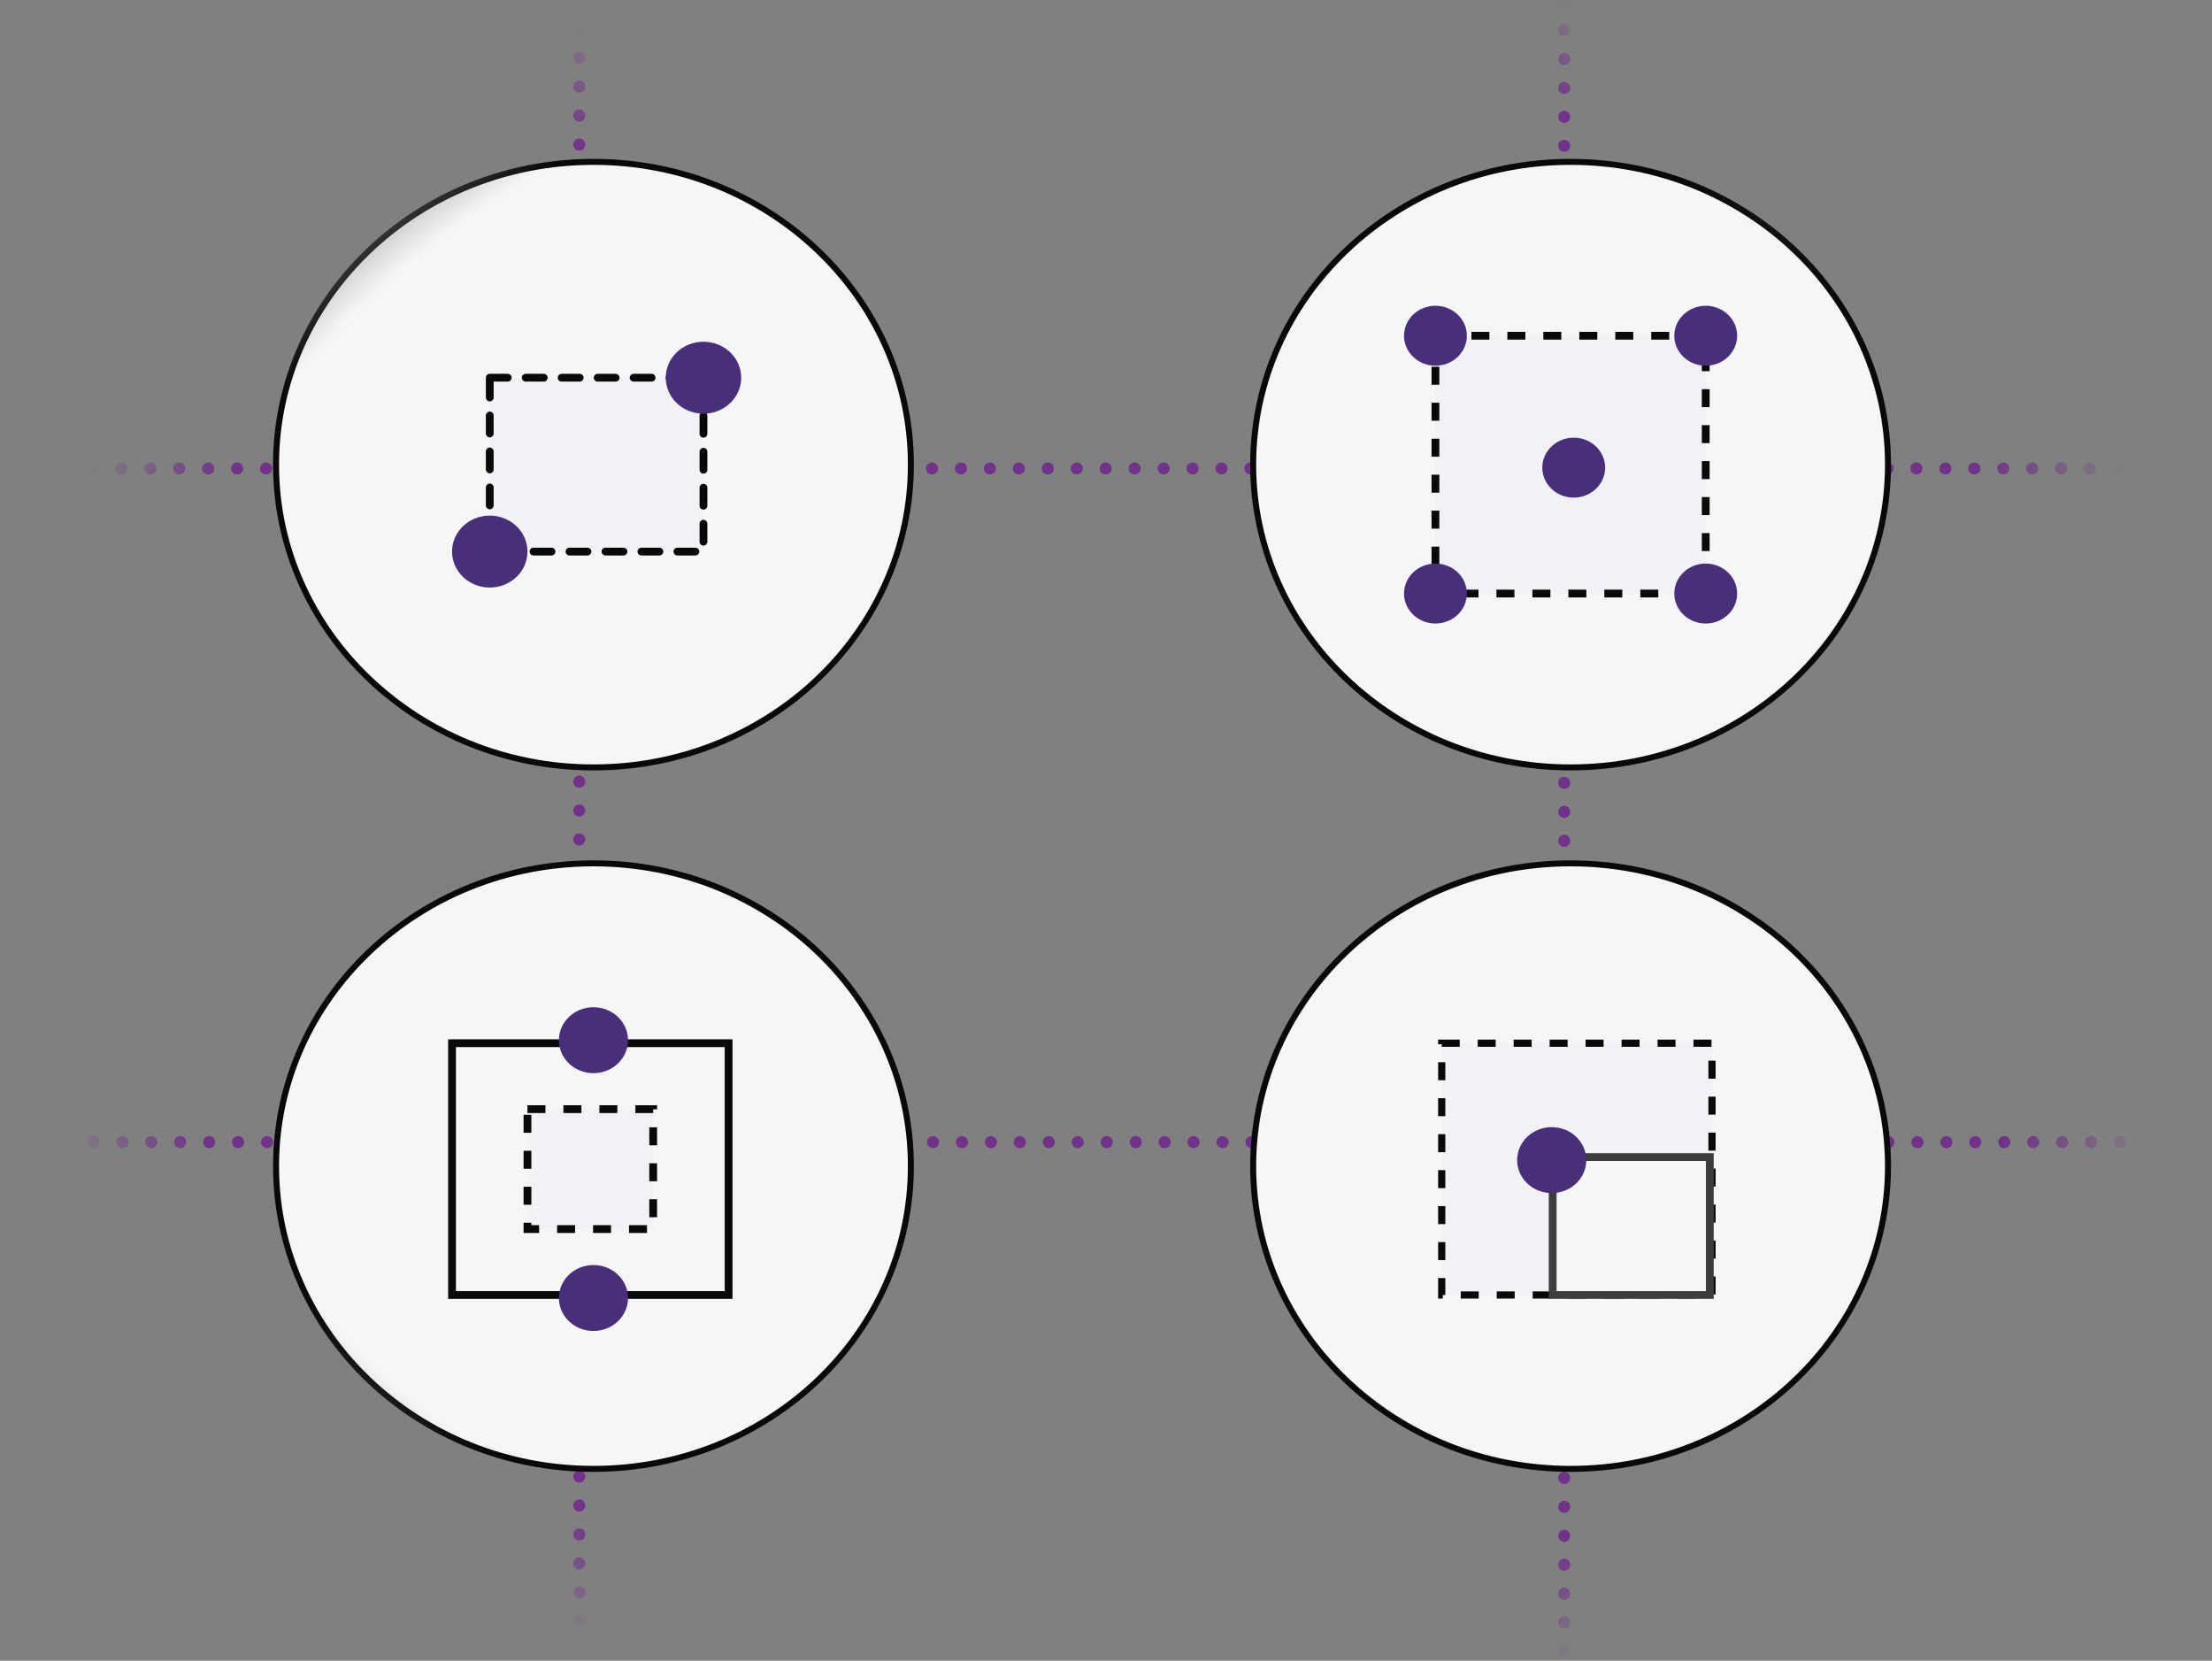 <svg width="369" height="277" viewBox="0 0 369 277" fill="none" xmlns="http://www.w3.org/2000/svg">
<rect x="0" y="0" width="369" height="277" fill="#808080" stroke="none"/>
<mask id="mask0_1192_4081" style="mask-type:alpha" maskUnits="userSpaceOnUse" x="0" y="0" width="369" height="277">
<rect width="369" height="277" fill="url(#paint0_radial_1192_4081)"/>
</mask>
<g mask="url(#mask0_1192_4081)">
<g clip-path="url(#clip0_1192_4081)">
<g clip-path="url(#clip1_1192_4081)">
<path d="M-1732.9 190.5H837.6" stroke="#702C8A" stroke-width="2" stroke-miterlimit="10" stroke-linecap="round" stroke-dasharray="0.02 4.81"/>
</g>
</g>
<g clip-path="url(#clip2_1192_4081)">
<g clip-path="url(#clip3_1192_4081)">
<path d="M-1733.07 78.141H837.43" stroke="#702C8A" stroke-width="2" stroke-miterlimit="10" stroke-linecap="round" stroke-dasharray="0.02 4.81"/>
</g>
</g>
<g clip-path="url(#clip4_1192_4081)">
<g clip-path="url(#clip5_1192_4081)">
<path d="M260.94 -453.859V1902.64" stroke="#702C8A" stroke-width="2" stroke-miterlimit="10" stroke-linecap="round" stroke-dasharray="0.02 4.81"/>
</g>
</g>
<g clip-path="url(#clip6_1192_4081)">
<g clip-path="url(#clip7_1192_4081)">
<path d="M96.63 -1125.45V1230.55" stroke="#702C8A" stroke-width="2" stroke-miterlimit="10" stroke-linecap="round" stroke-dasharray="0.02 4.81"/>
</g>
</g>
<g clip-path="url(#clip8_1192_4081)">
<path d="M99 27C128.244 27 151.951 49.61 151.951 77.5C151.951 105.39 128.244 128 99 128C69.756 128 46.049 105.39 46.049 77.5C46.049 49.61 69.756 27 99 27Z" fill="white" stroke="black"/>
<path d="M81.699 63H117.349V92H81.699V63Z" fill="#FAFAFF" stroke="black" stroke-width="1.3" stroke-linecap="round" stroke-linejoin="round" stroke-dasharray="3 3"/>
<path d="M117.349 57C120.824 57 123.641 59.686 123.641 63C123.641 66.314 120.824 69 117.349 69C113.875 69 111.058 66.314 111.058 63C111.058 59.686 113.875 57 117.349 57Z" fill="#432A78"/>
<path d="M81.699 86C85.174 86 87.99 88.686 87.99 92C87.99 95.314 85.174 98 81.699 98C78.224 98 75.408 95.314 75.408 92C75.408 88.686 78.224 86 81.699 86Z" fill="#432A78"/>
</g>
<g clip-path="url(#clip9_1192_4081)">
<path d="M99 144C128.244 144 151.951 166.61 151.951 194.5C151.951 222.39 128.244 245 99 245C69.756 245 46.049 222.39 46.049 194.5C46.049 166.61 69.756 144 99 144Z" fill="white" stroke="black"/>
<path d="M75.408 174H121.544V216H75.408V174Z" fill="white" stroke="black" stroke-width="1.3"/>
<path d="M87.99 185H108.961V205H87.99V185Z" fill="#FAFAFF" stroke="black" stroke-width="1.3" stroke-dasharray="3 3"/>
<path d="M99 168C102.185 168 104.767 170.462 104.767 173.5C104.767 176.538 102.185 179 99 179C95.814 179 93.233 176.538 93.233 173.5C93.233 170.462 95.814 168 99 168Z" fill="#432A78"/>
<path d="M99 211C102.185 211 104.767 213.462 104.767 216.5C104.767 219.538 102.185 222 99 222C95.814 222 93.233 219.538 93.233 216.5C93.233 213.462 95.814 211 99 211Z" fill="#432A78"/>
</g>
<g clip-path="url(#clip10_1192_4081)">
<path d="M262 27C291.244 27 314.951 49.61 314.951 77.5C314.951 105.39 291.244 128 262 128C232.756 128 209.049 105.39 209.049 77.5C209.049 49.61 232.756 27 262 27Z" fill="white" stroke="black"/>
<path d="M239.456 56H284.544V99H239.456V56Z" fill="#FAFAFF" stroke="black" stroke-width="1.3" stroke-dasharray="3 3"/>
<path d="M239.456 51C242.351 51 244.699 53.239 244.699 56C244.699 58.761 242.351 61 239.456 61C236.561 61 234.214 58.761 234.214 56C234.214 53.239 236.561 51 239.456 51Z" fill="#432A78"/>
<path d="M284.544 51C287.439 51 289.786 53.239 289.786 56C289.786 58.761 287.439 61 284.544 61C281.649 61 279.301 58.761 279.301 56C279.301 53.239 281.649 51 284.544 51Z" fill="#432A78"/>
<path d="M239.456 94C242.351 94 244.699 96.239 244.699 99C244.699 101.761 242.351 104 239.456 104C236.561 104 234.214 101.761 234.214 99C234.214 96.239 236.561 94 239.456 94Z" fill="#432A78"/>
<path d="M262.524 73C265.419 73 267.767 75.239 267.767 78C267.767 80.761 265.419 83 262.524 83C259.629 83 257.281 80.761 257.281 78C257.281 75.239 259.629 73 262.524 73Z" fill="#432A78"/>
<path d="M284.544 94C287.439 94 289.786 96.239 289.786 99C289.786 101.761 287.439 104 284.544 104C281.649 104 279.301 101.761 279.301 99C279.301 96.239 281.649 94 284.544 94Z" fill="#432A78"/>
</g>
<g clip-path="url(#clip11_1192_4081)">
<path d="M262 144C291.244 144 314.951 166.61 314.951 194.5C314.951 222.39 291.244 245 262 245C232.756 245 209.049 222.39 209.049 194.5C209.049 166.61 232.756 144 262 144Z" fill="white" stroke="black"/>
<path d="M240.505 174H285.592V216H240.505V174Z" fill="#FAFAFF" stroke="black" stroke-width="1.2" stroke-dasharray="3 3"/>
<path d="M259.014 193H285.227V216H259.014V193Z" fill="white" stroke="#383838" stroke-width="1.3"/>
<path d="M258.854 188C262.04 188 264.621 190.462 264.621 193.5C264.621 196.538 262.04 199 258.854 199C255.669 199 253.087 196.538 253.087 193.5C253.087 190.462 255.669 188 258.854 188Z" fill="#432A78"/>
</g>
</g>
<defs>
<radialGradient id="paint0_radial_1192_4081" cx="0" cy="0" r="1" gradientUnits="userSpaceOnUse" gradientTransform="translate(184.5 138.5) scale(184.5 152.35)">
<stop offset="0.884" stop-opacity="0.93"/>
<stop offset="1" stop-opacity="0"/>
</radialGradient>
<clipPath id="clip0_1192_4081">
<rect width="1000" height="4" fill="white" transform="translate(-162.4 188.5)"/>
</clipPath>
<clipPath id="clip1_1192_4081">
<rect width="1000" height="4" fill="white" transform="translate(-162.4 188.5)"/>
</clipPath>
<clipPath id="clip2_1192_4081">
<rect width="1000" height="4" fill="white" transform="translate(-162.57 76.141)"/>
</clipPath>
<clipPath id="clip3_1192_4081">
<rect width="1000" height="4" fill="white" transform="translate(-162.57 76.141)"/>
</clipPath>
<clipPath id="clip4_1192_4081">
<rect width="1000" height="5" fill="white" transform="matrix(0 1 -1 0 262.94 -331.359)"/>
</clipPath>
<clipPath id="clip5_1192_4081">
<rect width="1000" height="5" fill="white" transform="matrix(0 1 -1 0 262.94 -331.359)"/>
</clipPath>
<clipPath id="clip6_1192_4081">
<rect width="1000" height="4" fill="white" transform="matrix(0 1 -1 0 98.63 -447.949)"/>
</clipPath>
<clipPath id="clip7_1192_4081">
<rect width="1000" height="4" fill="white" transform="matrix(0 1 -1 0 98.63 -447.949)"/>
</clipPath>
<clipPath id="clip8_1192_4081">
<rect width="108" height="103" fill="white" transform="translate(45 26)"/>
</clipPath>
<clipPath id="clip9_1192_4081">
<rect width="108" height="103" fill="white" transform="translate(45 143)"/>
</clipPath>
<clipPath id="clip10_1192_4081">
<rect width="108" height="103" fill="white" transform="translate(208 26)"/>
</clipPath>
<clipPath id="clip11_1192_4081">
<rect width="108" height="103" fill="white" transform="translate(208 143)"/>
</clipPath>
</defs>
</svg>
